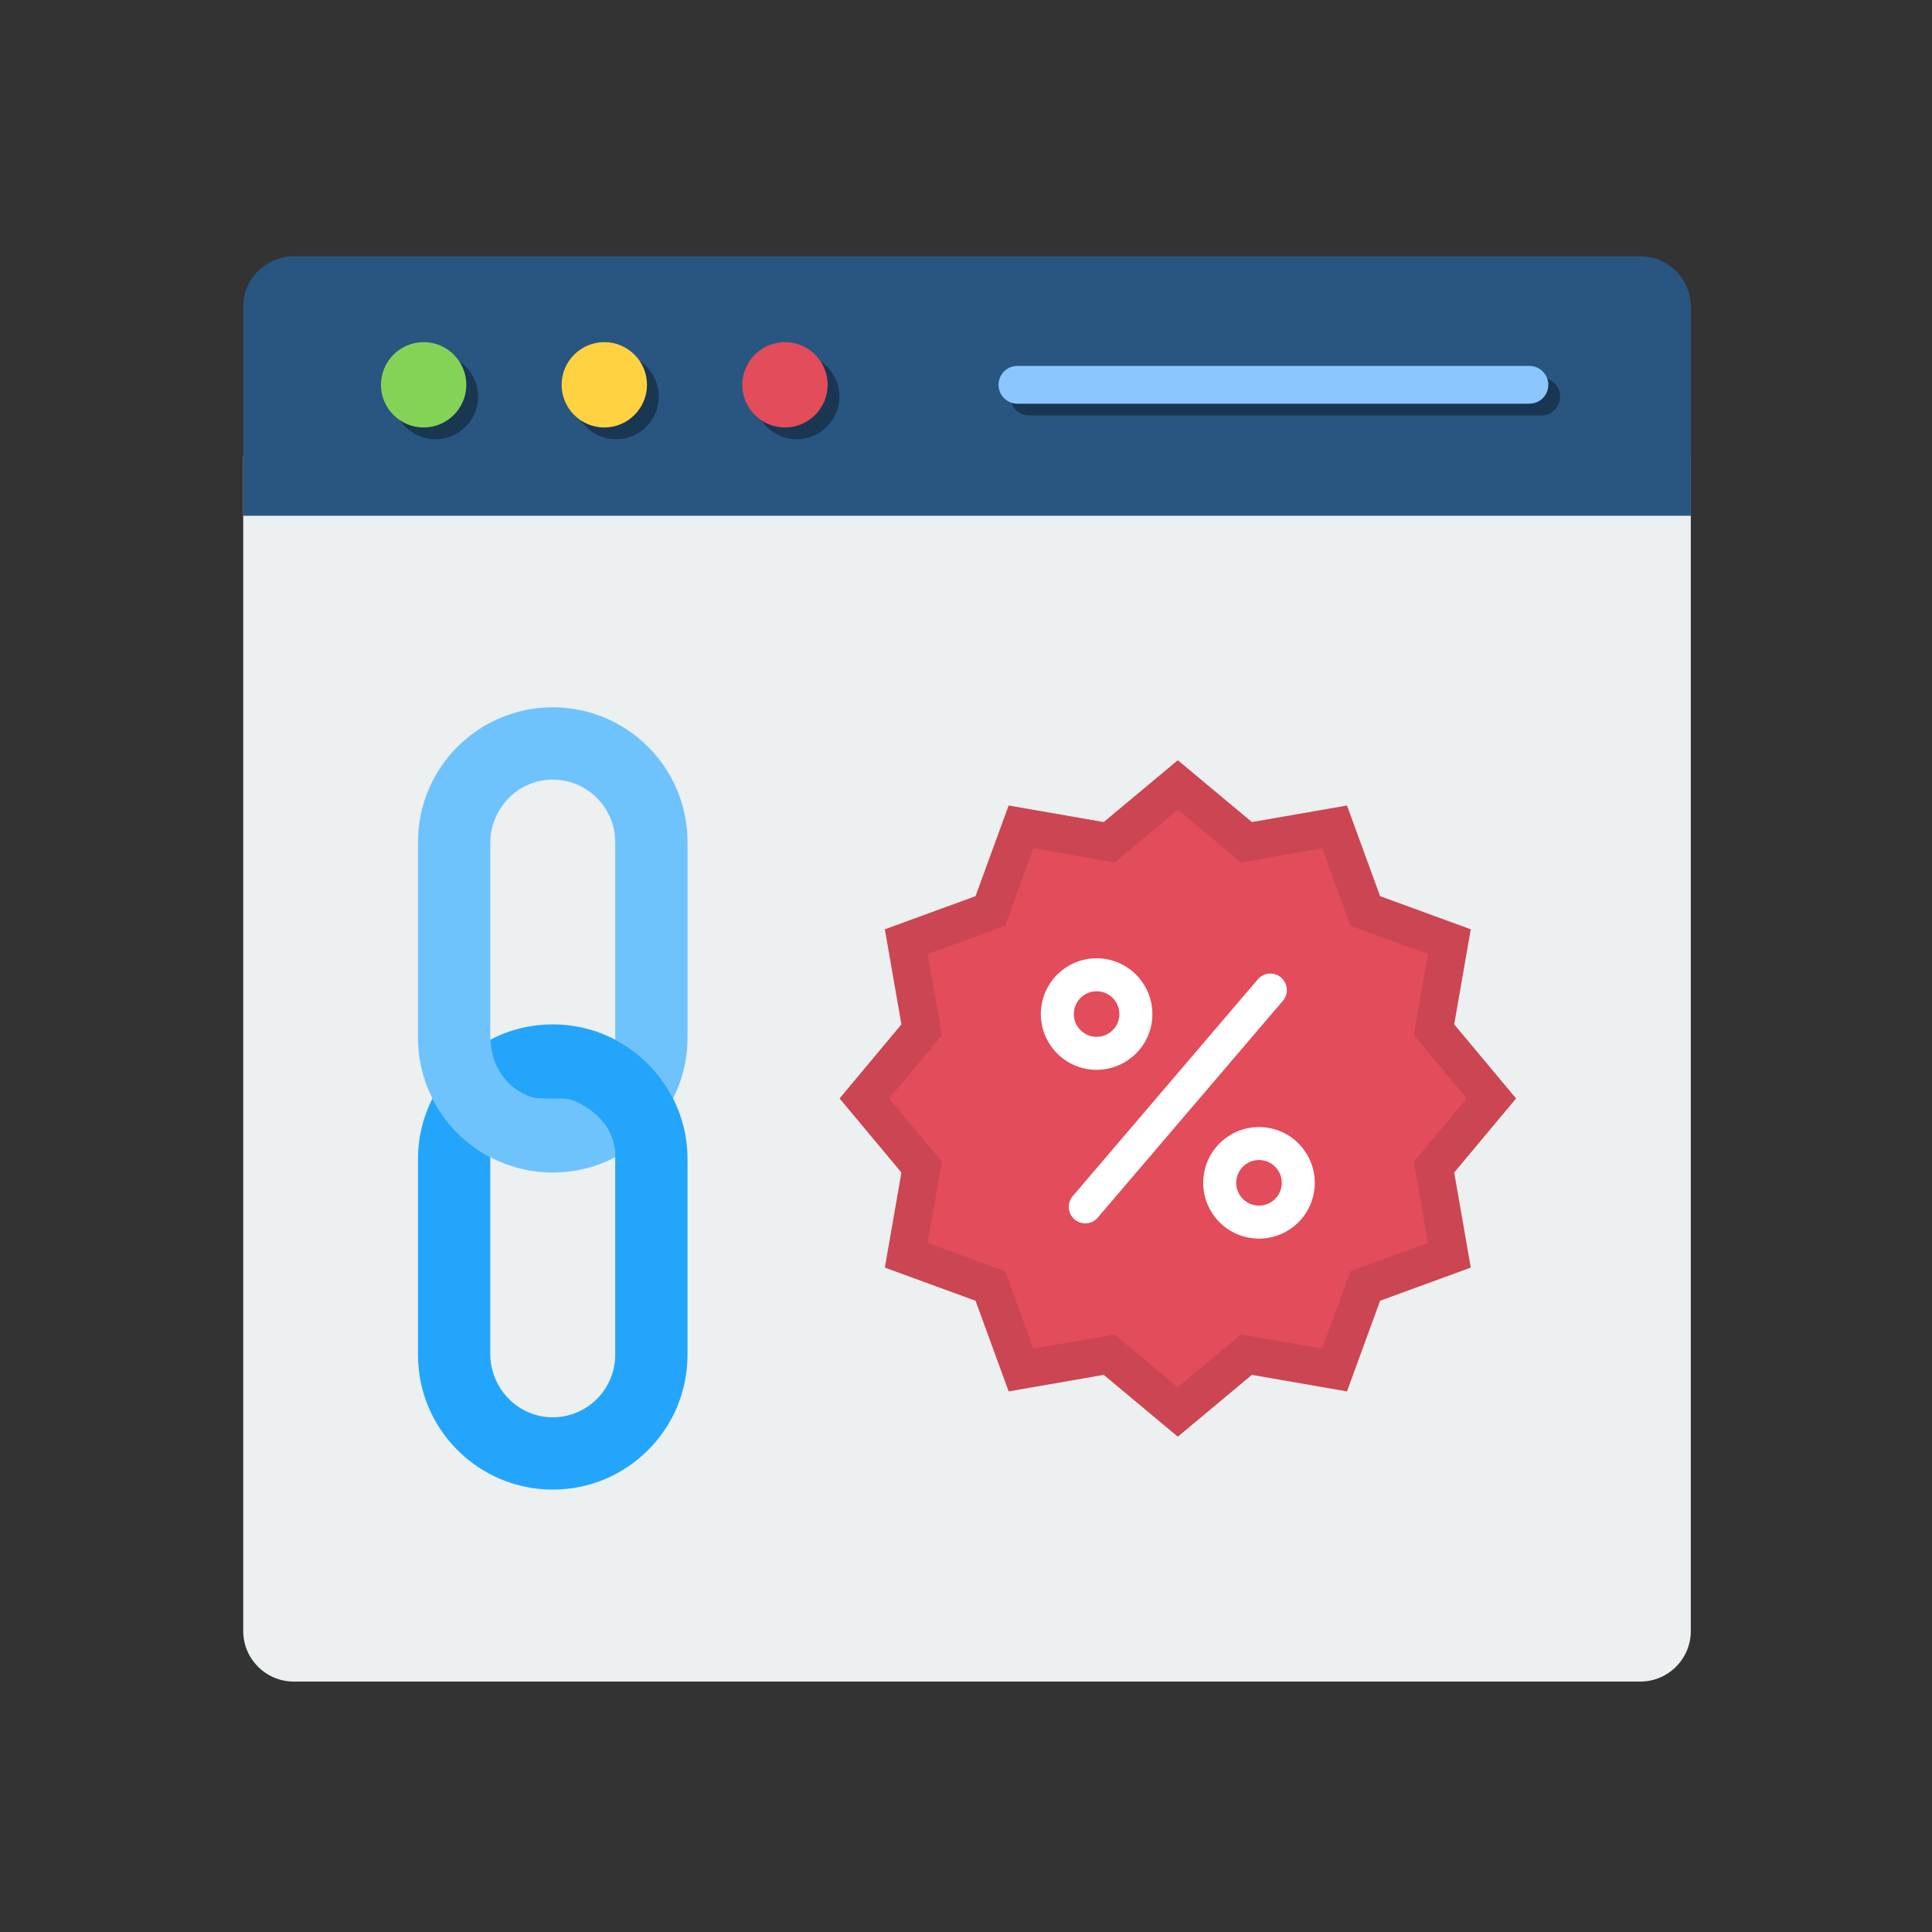 <?xml version="1.0" encoding="UTF-8"?> <svg xmlns="http://www.w3.org/2000/svg" viewBox="0 0 492 492"><rect x="0" y="0" width="492" height="492" fill="#333333" stroke="none"/><g id="Master_Layer_2"></g><g id="Layer_1"><g><g><g><g><path clip-rule="evenodd" d="m430.58 116.326v299.022c0 7.112-5.766 12.875-12.875 12.875h-342.889c-7.112 0-12.876-5.763-12.876-12.875v-299.022z" fill="#ecf0f1" fill-rule="evenodd"></path><g><path clip-rule="evenodd" d="m430.58 78.132v53.218h-368.64v-53.218c0-7.112 5.763-12.876 12.876-12.876h342.889c7.109 0 12.875 5.763 12.875 12.876z" fill="#285680" fill-rule="evenodd"></path><g><g><g><path clip-rule="evenodd" d="m392.488 105.806h-130.394c-2.655 0-4.808-2.153-4.808-4.808s2.153-4.808 4.808-4.808h130.394c2.655 0 4.808 2.153 4.808 4.808 0 2.656-2.153 4.808-4.808 4.808z" fill="#193752" fill-rule="evenodd"></path></g><g><path clip-rule="evenodd" d="m389.483 102.802h-130.394c-2.655 0-4.807-2.153-4.807-4.808s2.153-4.808 4.807-4.808h130.394c2.655 0 4.808 2.153 4.808 4.808s-2.152 4.808-4.808 4.808z" fill="#8cc6ff" fill-rule="evenodd"></path></g></g><g clip-rule="evenodd" fill-rule="evenodd"><g><path d="m121.758 100.999c0-5.986-4.882-10.869-10.868-10.869s-10.869 4.882-10.869 10.869 4.882 10.868 10.869 10.868c5.986 0 10.868-4.882 10.868-10.868z" fill="#193752"></path><path d="m118.753 97.994c0-5.986-4.882-10.869-10.868-10.869s-10.869 4.882-10.869 10.869 4.882 10.868 10.869 10.868c5.986 0 10.868-4.882 10.868-10.868z" fill="#84d357"></path></g><g><path d="m167.767 100.999c0-5.986-4.882-10.869-10.868-10.869s-10.869 4.882-10.869 10.869 4.882 10.868 10.869 10.868 10.868-4.882 10.868-10.868z" fill="#193752"></path><path d="m164.762 97.994c0-5.986-4.882-10.869-10.868-10.869s-10.869 4.882-10.869 10.869 4.882 10.868 10.869 10.868c5.986 0 10.868-4.882 10.868-10.868z" fill="#ffd242"></path></g><g><path d="m213.776 100.999c0-5.986-4.882-10.869-10.868-10.869s-10.869 4.882-10.869 10.869 4.882 10.868 10.869 10.868c5.985 0 10.868-4.882 10.868-10.868z" fill="#193752"></path><path d="m210.771 97.994c0-5.986-4.882-10.869-10.868-10.869s-10.869 4.882-10.869 10.869 4.882 10.868 10.869 10.868c5.986 0 10.868-4.882 10.868-10.868z" fill="#e24c5b"></path></g></g></g></g></g></g><g><g><g><path clip-rule="evenodd" d="m175.083 214.442v49.831c0 5.561-1.322 10.812-3.672 15.458-1.649-3.274-3.814-6.245-6.379-8.813-2.45-2.45-5.27-4.531-8.369-6.156.005-.163.007-.326.007-.49v-49.831c0-8.851-7.27-16.041-16.152-15.905-8.729.132-15.662 7.416-15.662 16.145v49.591c0 .163.002.326.007.49.209 6.806 4.226 12.549 10.337 14.606.741.25 1.522.37 2.304.389 1.406.036 3.881.086 5.232.041 1.409-.046 2.806.242 4.08.842 3.518 1.658 9.852 5.789 9.847 14.054-4.752 2.489-10.162 3.898-15.9 3.898s-11.146-1.409-15.9-3.898c-6.341-3.322-11.518-8.568-14.746-14.964-2.347-4.646-3.672-9.898-3.672-15.458v-49.832c0-18.953 15.365-34.318 34.318-34.318 9.475 0 18.058 3.84 24.269 10.051 6.209 6.211 10.051 14.789 10.051 24.269z" fill="#6fc3fc" fill-rule="evenodd"></path></g><path clip-rule="evenodd" d="m175.083 295.188v49.831c0 18.955-15.365 34.32-34.32 34.32-18.953 0-34.318-15.365-34.318-34.32v-49.831c0-5.561 1.322-10.812 3.672-15.456 3.228 6.396 8.405 11.642 14.746 14.964-.005.166-.007.329-.007.492v49.591c0 8.729 6.934 16.013 15.662 16.145 8.882.134 16.152-7.054 16.152-15.905v-49.831c0-.163-.002-.326-.007-.492.005-8.266-6.329-12.396-9.847-14.054-1.274-.6-2.671-.888-4.08-.842-1.351.046-3.826-.005-5.232-.041-.782-.019-1.562-.139-2.304-.389-6.11-2.057-10.128-7.8-10.337-14.606 4.754-2.486 10.162-3.895 15.9-3.895s11.148 1.409 15.9 3.895c3.098 1.625 5.919 3.706 8.369 6.156 2.566 2.568 4.73 5.539 6.379 8.813 2.352 4.643 3.672 9.894 3.672 15.455z" fill="#24a5fc" fill-rule="evenodd"></path></g><g><path clip-rule="evenodd" d="m386.075 279.73-15.746 18.866 4.215 24.213-23.089 8.437-8.437 23.089-24.212-4.216-18.866 15.746-18.865-15.746-24.213 4.216-8.437-23.089-23.089-8.438 4.215-24.212-15.746-18.866 15.746-18.865-4.215-24.212 23.089-8.438 8.437-23.089 24.212 4.216 18.866-15.746 18.865 15.746 24.213-4.215 8.437 23.088 23.089 8.438-4.215 24.212z" fill="#cc4552" fill-rule="evenodd"></path><path clip-rule="evenodd" d="m373.494 279.73-13.446 16.111 3.599 20.675-19.716 7.205-7.205 19.717-20.676-3.6-16.11 13.446-16.11-13.446-20.676 3.6-7.205-19.717-19.716-7.205 3.599-20.675-13.446-16.111 13.446-16.109-3.599-20.676 19.716-7.205 7.205-19.717 20.676 3.6 16.11-13.446 16.11 13.446 20.676-3.6 7.205 19.717 19.716 7.205-3.599 20.676z" fill="#e24c5b" fill-rule="evenodd"></path><g><g><path clip-rule="evenodd" d="m276.368 311.536c-.965 0-1.934-.331-2.725-1.006-1.764-1.506-1.973-4.157-.467-5.921l47.137-55.213c1.506-1.764 4.157-1.973 5.921-.467s1.973 4.157.467 5.921l-47.137 55.213c-.83.973-2.009 1.473-3.196 1.473z" fill="#fff" fill-rule="evenodd"></path></g><g><g><path clip-rule="evenodd" d="m279.27 272.446c-.787 0-1.583-.065-2.385-.202-7.721-1.311-12.936-8.659-11.626-16.381 1.311-7.721 8.66-12.937 16.38-11.626 7.721 1.311 12.936 8.659 11.626 16.38-1.175 6.922-7.199 11.829-13.995 11.829zm-.011-20.008c-2.777 0-5.238 2.005-5.719 4.833-.535 3.155 1.595 6.157 4.75 6.693 3.154.535 6.157-1.595 6.693-4.75s-1.595-6.157-4.75-6.693c-.326-.057-.652-.083-.974-.083zm9.865 7.478h.003z" fill="#fff" fill-rule="evenodd"></path></g><g><path clip-rule="evenodd" d="m320.646 315.425c-.799 0-1.604-.067-2.408-.204-3.74-.635-7.01-2.688-9.205-5.782-2.196-3.094-3.055-6.858-2.421-10.598.635-3.74 2.688-7.01 5.782-9.206s6.858-3.056 10.598-2.42c3.74.635 7.009 2.688 9.205 5.782 2.195 3.094 3.055 6.858 2.42 10.598s-2.688 7.01-5.782 9.205c-2.428 1.725-5.27 2.625-8.189 2.625zm-.043-20.012c-1.193 0-2.354.368-3.346 1.072-1.264.897-2.103 2.233-2.363 3.761-.259 1.528.092 3.066.989 4.33s2.233 2.103 3.761 2.363 3.066-.092 4.33-.989 2.103-2.233 2.363-3.761c.259-1.528-.092-3.066-.989-4.33s-2.233-2.103-3.761-2.363c-.328-.056-.657-.083-.984-.083z" fill="#fff" fill-rule="evenodd"></path></g></g></g></g></g></g></g></g></svg> 